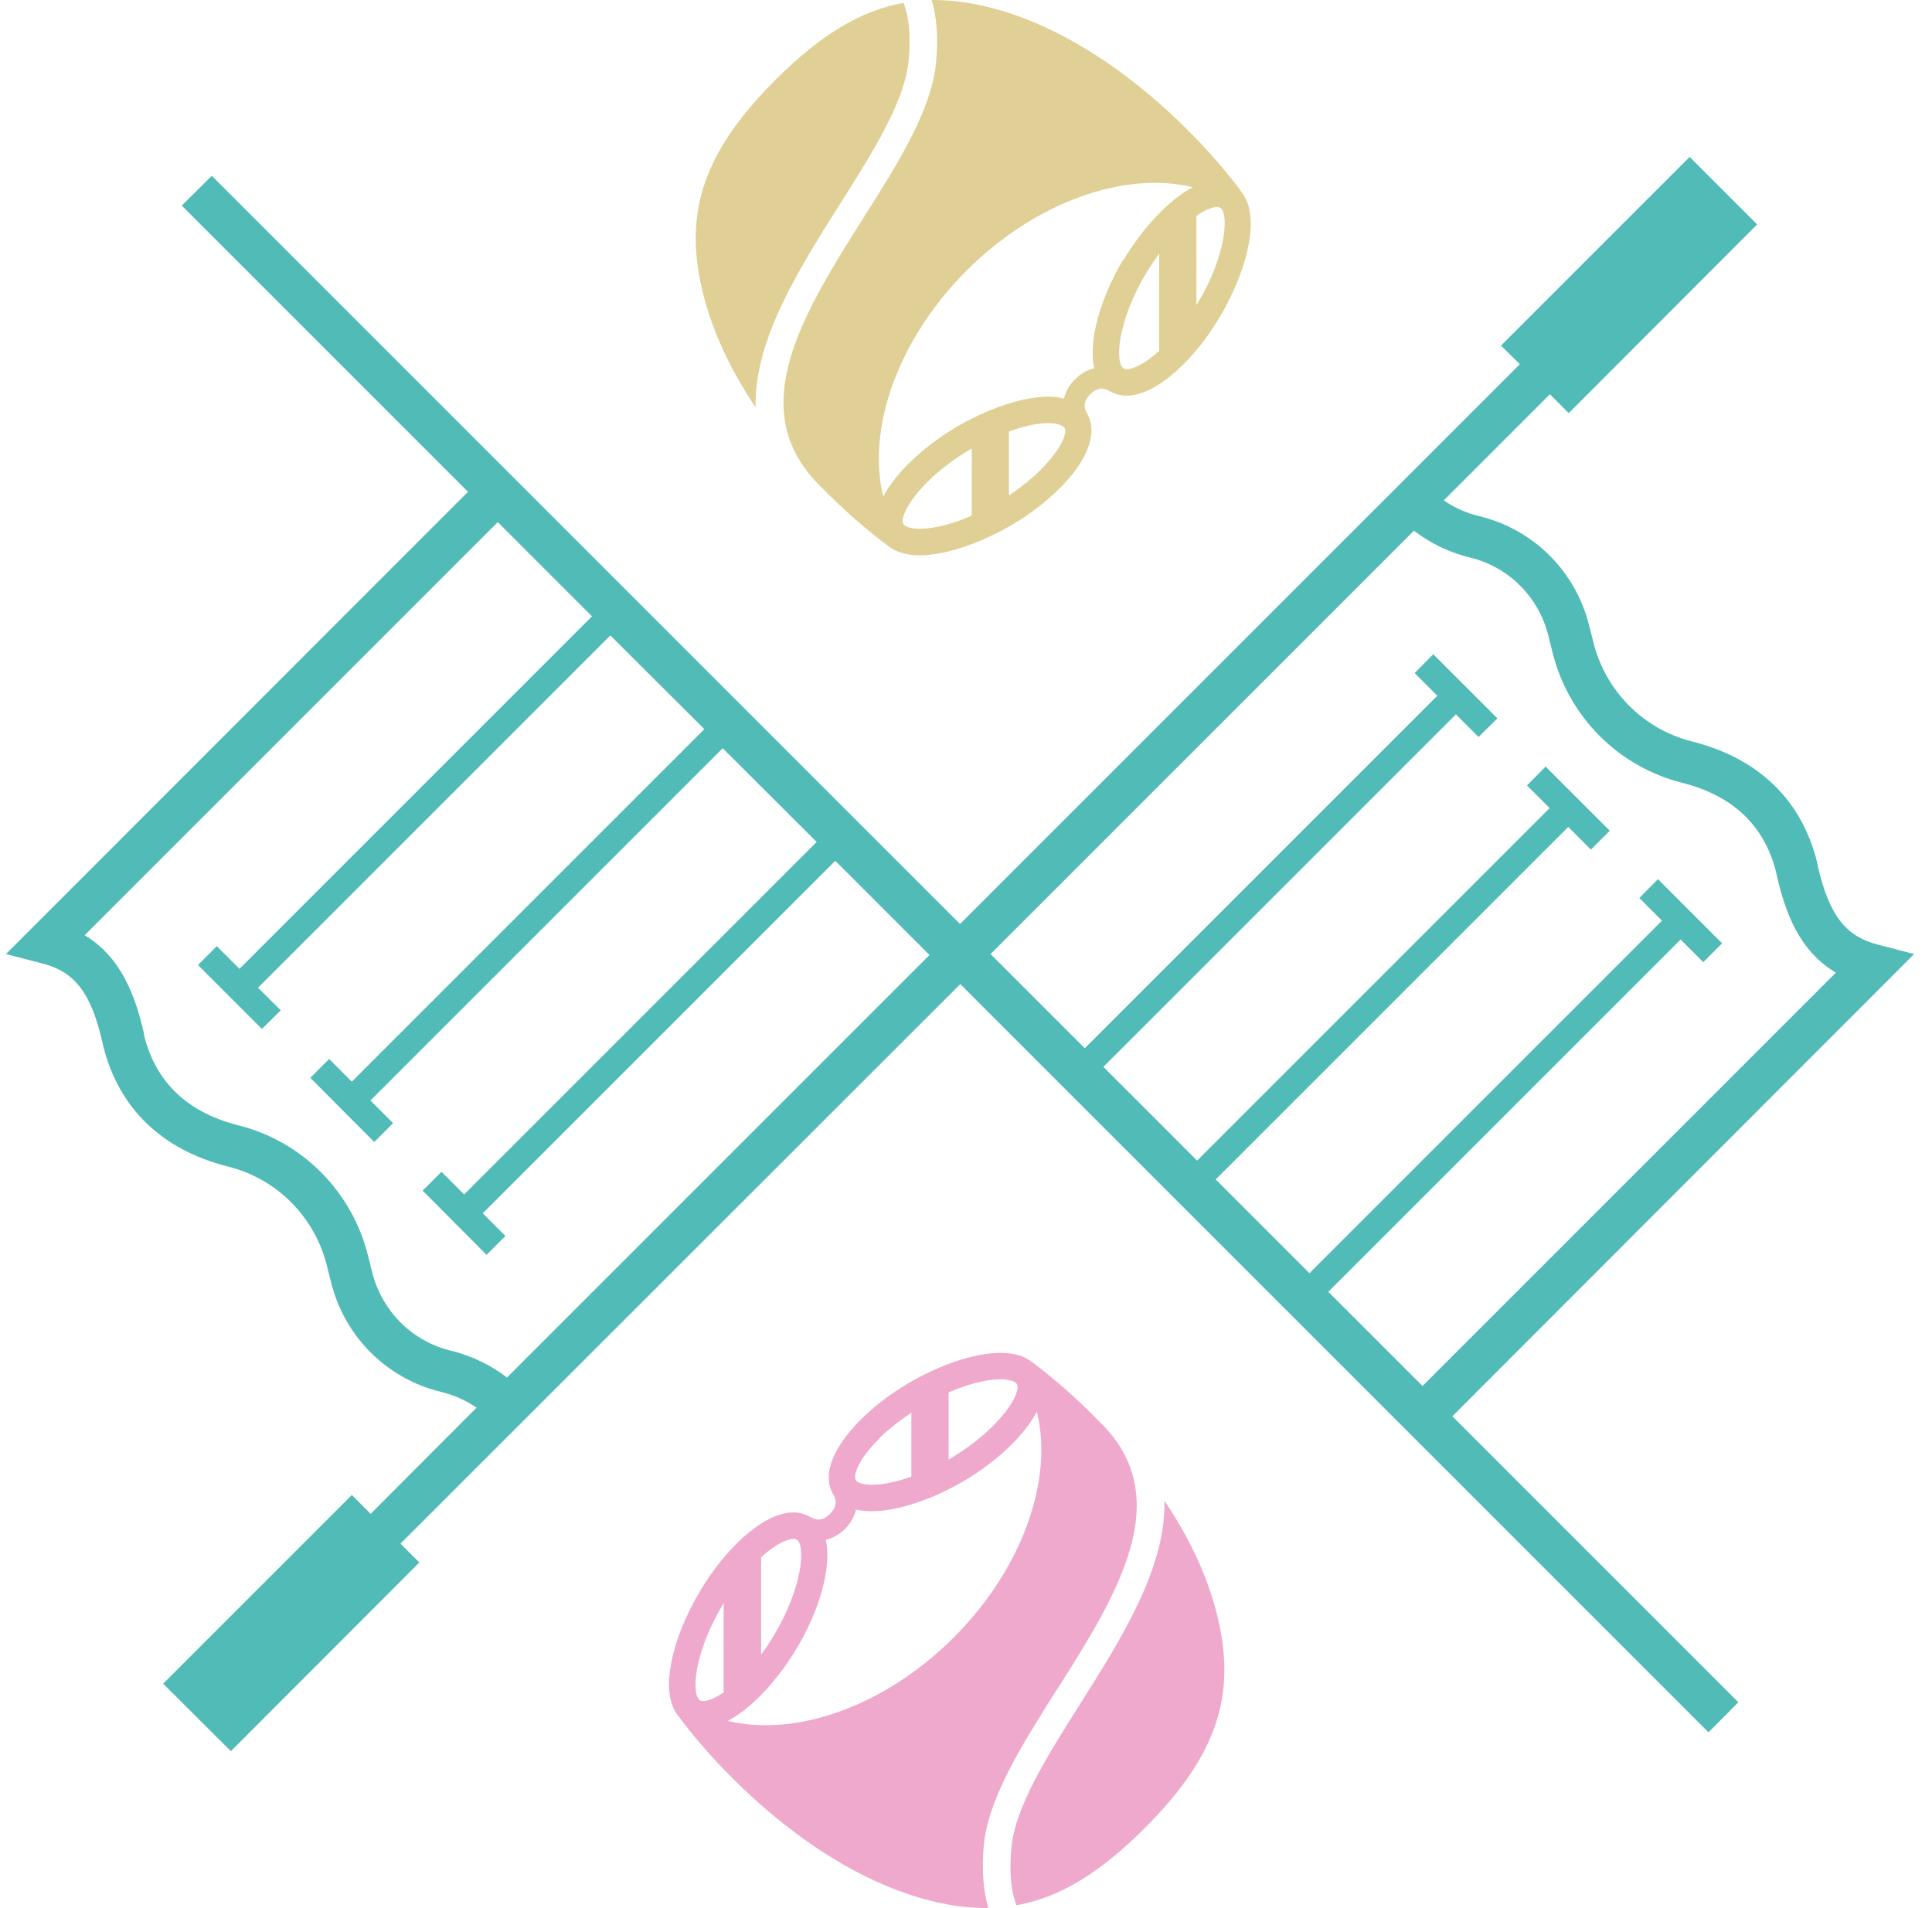 <svg width="81" height="80" viewBox="0 0 81 80" fill="none" xmlns="http://www.w3.org/2000/svg">
<g clip-path="url(#clip0_26_76959)">
<path d="M44.31 70.85C46.8 66.91 49.37 62.85 46.15 59.66C45.09 58.57 44.08 57.71 43.3 57.13C42.97 56.85 42.5 56.72 41.95 56.72C40.81 56.72 39.32 57.26 38.04 58.02C37.32 58.45 36.62 58.98 36.06 59.55C35 60.61 34.42 61.8 34.94 62.66C35.04 62.83 35.14 63.12 34.8 63.47C34.45 63.82 34.16 63.71 34 63.61H33.98C33.77 63.48 33.51 63.41 33.26 63.41C32.52 63.41 31.66 63.94 30.87 64.73C30.31 65.29 29.78 65.98 29.35 66.71C28.21 68.61 27.59 70.96 28.46 71.97C30.22 74.36 34.73 79.05 39.98 79.89C40.42 79.96 40.85 79.99 41.27 80C41.33 80 41.39 80 41.44 80C41.23 79.31 41.16 78.45 41.24 77.43C41.41 75.42 42.82 73.2 44.3 70.85H44.31ZM39.77 58.38C40.57 58.03 41.35 57.83 41.95 57.83C42.23 57.83 42.54 57.89 42.63 58.02C42.85 58.39 41.95 59.88 39.9 61.12C39.86 61.14 39.81 61.17 39.77 61.19V58.39V58.38ZM36.85 60.32C37.24 59.93 37.71 59.56 38.21 59.23V61.91C37.6 62.13 37.02 62.25 36.56 62.25C36.28 62.25 35.97 62.2 35.88 62.06C35.76 61.86 35.98 61.19 36.85 60.33V60.32ZM31.91 65.29C32.53 64.72 33.02 64.52 33.27 64.52C33.33 64.52 33.37 64.54 33.4 64.55C33.77 64.76 33.68 66.5 32.45 68.56C32.28 68.85 32.1 69.12 31.91 69.37V65.29ZM30.35 70.95C30 71.19 29.7 71.32 29.48 71.32C29.41 71.32 29.38 71.3 29.35 71.29C28.98 71.07 29.07 69.34 30.3 67.28C30.3 67.26 30.32 67.23 30.34 67.21V70.95H30.35ZM39.99 68.65C37.07 71.57 33.33 72.84 30.51 72.15C31.53 71.62 32.61 70.43 33.39 69.13C34.32 67.59 34.89 65.74 34.62 64.56C34.9 64.5 35.18 64.34 35.43 64.1C35.67 63.86 35.82 63.57 35.89 63.29C36.09 63.34 36.31 63.36 36.54 63.36C37.68 63.36 39.17 62.83 40.45 62.07C41.76 61.29 42.95 60.2 43.47 59.18C44.17 62 42.9 65.74 39.98 68.66L39.99 68.65Z" fill="#EFA9CD"/>
<path d="M51.22 68.65C51.68 71.53 50.75 73.89 47.99 76.65C46.11 78.53 44.42 79.56 42.62 79.88C42.39 79.31 42.31 78.52 42.4 77.52C42.54 75.79 43.87 73.68 45.28 71.45C47.01 68.71 48.89 65.74 48.82 62.92C49.97 64.63 50.89 66.58 51.22 68.65Z" fill="#EFA9CD"/>
<path d="M52.04 8.03C50.28 5.64 45.77 0.95 40.52 0.11C40.08 0.04 39.65 0.01 39.23 0C39.17 0 39.11 0 39.06 0C39.27 0.69 39.34 1.55 39.25 2.56C39.08 4.58 37.68 6.8 36.19 9.15C33.71 13.08 31.14 17.15 34.35 20.34C35.41 21.43 36.43 22.29 37.21 22.87C37.54 23.15 38.01 23.28 38.56 23.28C39.7 23.28 41.18 22.74 42.47 21.98C43.19 21.55 43.89 21.02 44.45 20.45C45.51 19.39 46.08 18.2 45.57 17.33C45.47 17.16 45.37 16.87 45.71 16.53C46.05 16.19 46.35 16.29 46.51 16.39C46.72 16.52 46.98 16.59 47.23 16.59C47.97 16.59 48.83 16.06 49.62 15.27C50.18 14.71 50.71 14.02 51.14 13.29C52.27 11.39 52.9 9.04 52.03 8.03H52.04ZM40.74 21.62C39.94 21.97 39.16 22.17 38.56 22.17C38.28 22.17 37.96 22.11 37.88 21.98C37.66 21.61 38.55 20.12 40.61 18.88C40.65 18.86 40.7 18.83 40.74 18.81V21.61V21.62ZM43.65 19.68C43.26 20.07 42.8 20.44 42.3 20.77V18.09C42.91 17.87 43.49 17.74 43.95 17.74C44.22 17.74 44.54 17.8 44.63 17.94C44.75 18.14 44.52 18.81 43.65 19.67V19.68ZM48.6 14.71C47.98 15.28 47.48 15.48 47.24 15.48C47.17 15.48 47.14 15.46 47.11 15.45C46.74 15.23 46.83 13.5 48.06 11.44C48.24 11.15 48.42 10.88 48.6 10.63V14.71ZM47.1 10.87C46.18 12.41 45.6 14.26 45.88 15.44C45.6 15.5 45.32 15.66 45.07 15.9C44.83 16.14 44.67 16.42 44.61 16.71C44.41 16.66 44.19 16.63 43.96 16.63C42.82 16.63 41.33 17.17 40.05 17.93C38.75 18.71 37.56 19.8 37.03 20.82C36.34 18 37.61 14.26 40.53 11.34C43.45 8.43 47.19 7.16 50.01 7.85C48.99 8.38 47.91 9.57 47.12 10.87H47.1ZM50.2 12.72C50.2 12.72 50.17 12.77 50.16 12.79V9.05C50.5 8.81 50.81 8.68 51.03 8.68C51.09 8.68 51.13 8.7 51.16 8.71C51.52 8.93 51.44 10.66 50.21 12.72H50.2Z" fill="#E0D095"/>
<path d="M29.28 11.35C28.82 8.47 29.75 6.11 32.51 3.35C34.39 1.47 36.08 0.44 37.88 0.12C38.11 0.69 38.19 1.48 38.1 2.48C37.96 4.21 36.63 6.32 35.22 8.55C33.49 11.29 31.61 14.26 31.68 17.08C30.53 15.37 29.61 13.42 29.28 11.35Z" fill="#E0D095"/>
<path d="M80.25 40L78.75 39.61C77.37 39.26 76.69 38.37 76.21 36.31L76.18 36.14C75.53 33.53 73.72 31.79 70.95 31.09C68.9 30.58 67.31 28.97 66.8 26.92L66.63 26.24C66.06 23.95 64.3 22.19 62.01 21.64C61.48 21.51 60.98 21.29 60.53 20.98L64.98 16.53L65.77 17.32L73.67 9.41L70.84 6.58L62.93 14.49L63.72 15.27L40.25 38.74L8.88 7.37L7.62 8.62L19.62 20.62L0.25 40L1.76 40.39C3.14 40.74 3.82 41.63 4.29 43.69L4.33 43.86C4.98 46.47 6.79 48.21 9.56 48.91C11.61 49.42 13.2 51.02 13.71 53.08L13.88 53.76C14.45 56.05 16.22 57.81 18.5 58.36C19.04 58.49 19.53 58.71 19.98 59.02L15.54 63.47L14.75 62.68L6.84 70.59L9.68 73.42L17.58 65.51L16.79 64.72L40.26 41.26L71.63 72.63L72.88 71.37L60.89 59.38L80.25 40ZM21.25 57.75C20.56 57.22 19.76 56.84 18.91 56.63C17.28 56.24 16.01 54.97 15.6 53.33L15.43 52.65C14.76 49.95 12.67 47.85 9.99 47.18C7.86 46.64 6.54 45.38 6.05 43.44L6.03 43.31C5.68 41.77 5.09 40.14 3.55 39.21L20.87 21.89L24.82 25.84L10.04 40.62L9.09 39.67L8.3 40.46L10.98 43.14L11.77 42.36L10.82 41.41L25.59 26.64L29.53 30.57L14.75 45.35L13.8 44.4L13.01 45.19L15.69 47.88L16.48 47.09L15.53 46.14L30.3 31.37L34.24 35.3L19.46 50.08L18.51 49.13L17.72 49.92L20.4 52.61L21.19 51.82L20.24 50.87L35.02 36.09L38.97 40.04L21.22 57.79L21.25 57.75ZM55.68 54.17L70.46 39.39L71.41 40.34L72.2 39.55L69.51 36.86L68.73 37.65L69.68 38.6L54.9 53.38L50.97 49.45L65.75 34.67L66.7 35.62L67.49 34.83L64.8 32.14L64.02 32.93L64.97 33.88L50.19 48.66L46.26 44.73L61.04 29.95L61.99 30.9L62.78 30.12L60.09 27.43L59.31 28.22L60.26 29.17L45.48 43.95L41.53 40L59.28 22.25C59.97 22.78 60.76 23.16 61.61 23.37C63.25 23.76 64.52 25.03 64.92 26.67L65.09 27.35C65.76 30.05 67.85 32.15 70.53 32.82C72.65 33.36 73.97 34.61 74.46 36.55L74.49 36.69C74.84 38.23 75.42 39.86 76.97 40.78L59.64 58.11L55.69 54.16L55.68 54.17Z" fill="#50BBB7"/>
</g>
<defs>
<clipPath id="clip0_26_76959">
<rect width="80" height="80" fill="white" transform="translate(0.25)"/>
</clipPath>
</defs>
</svg>
